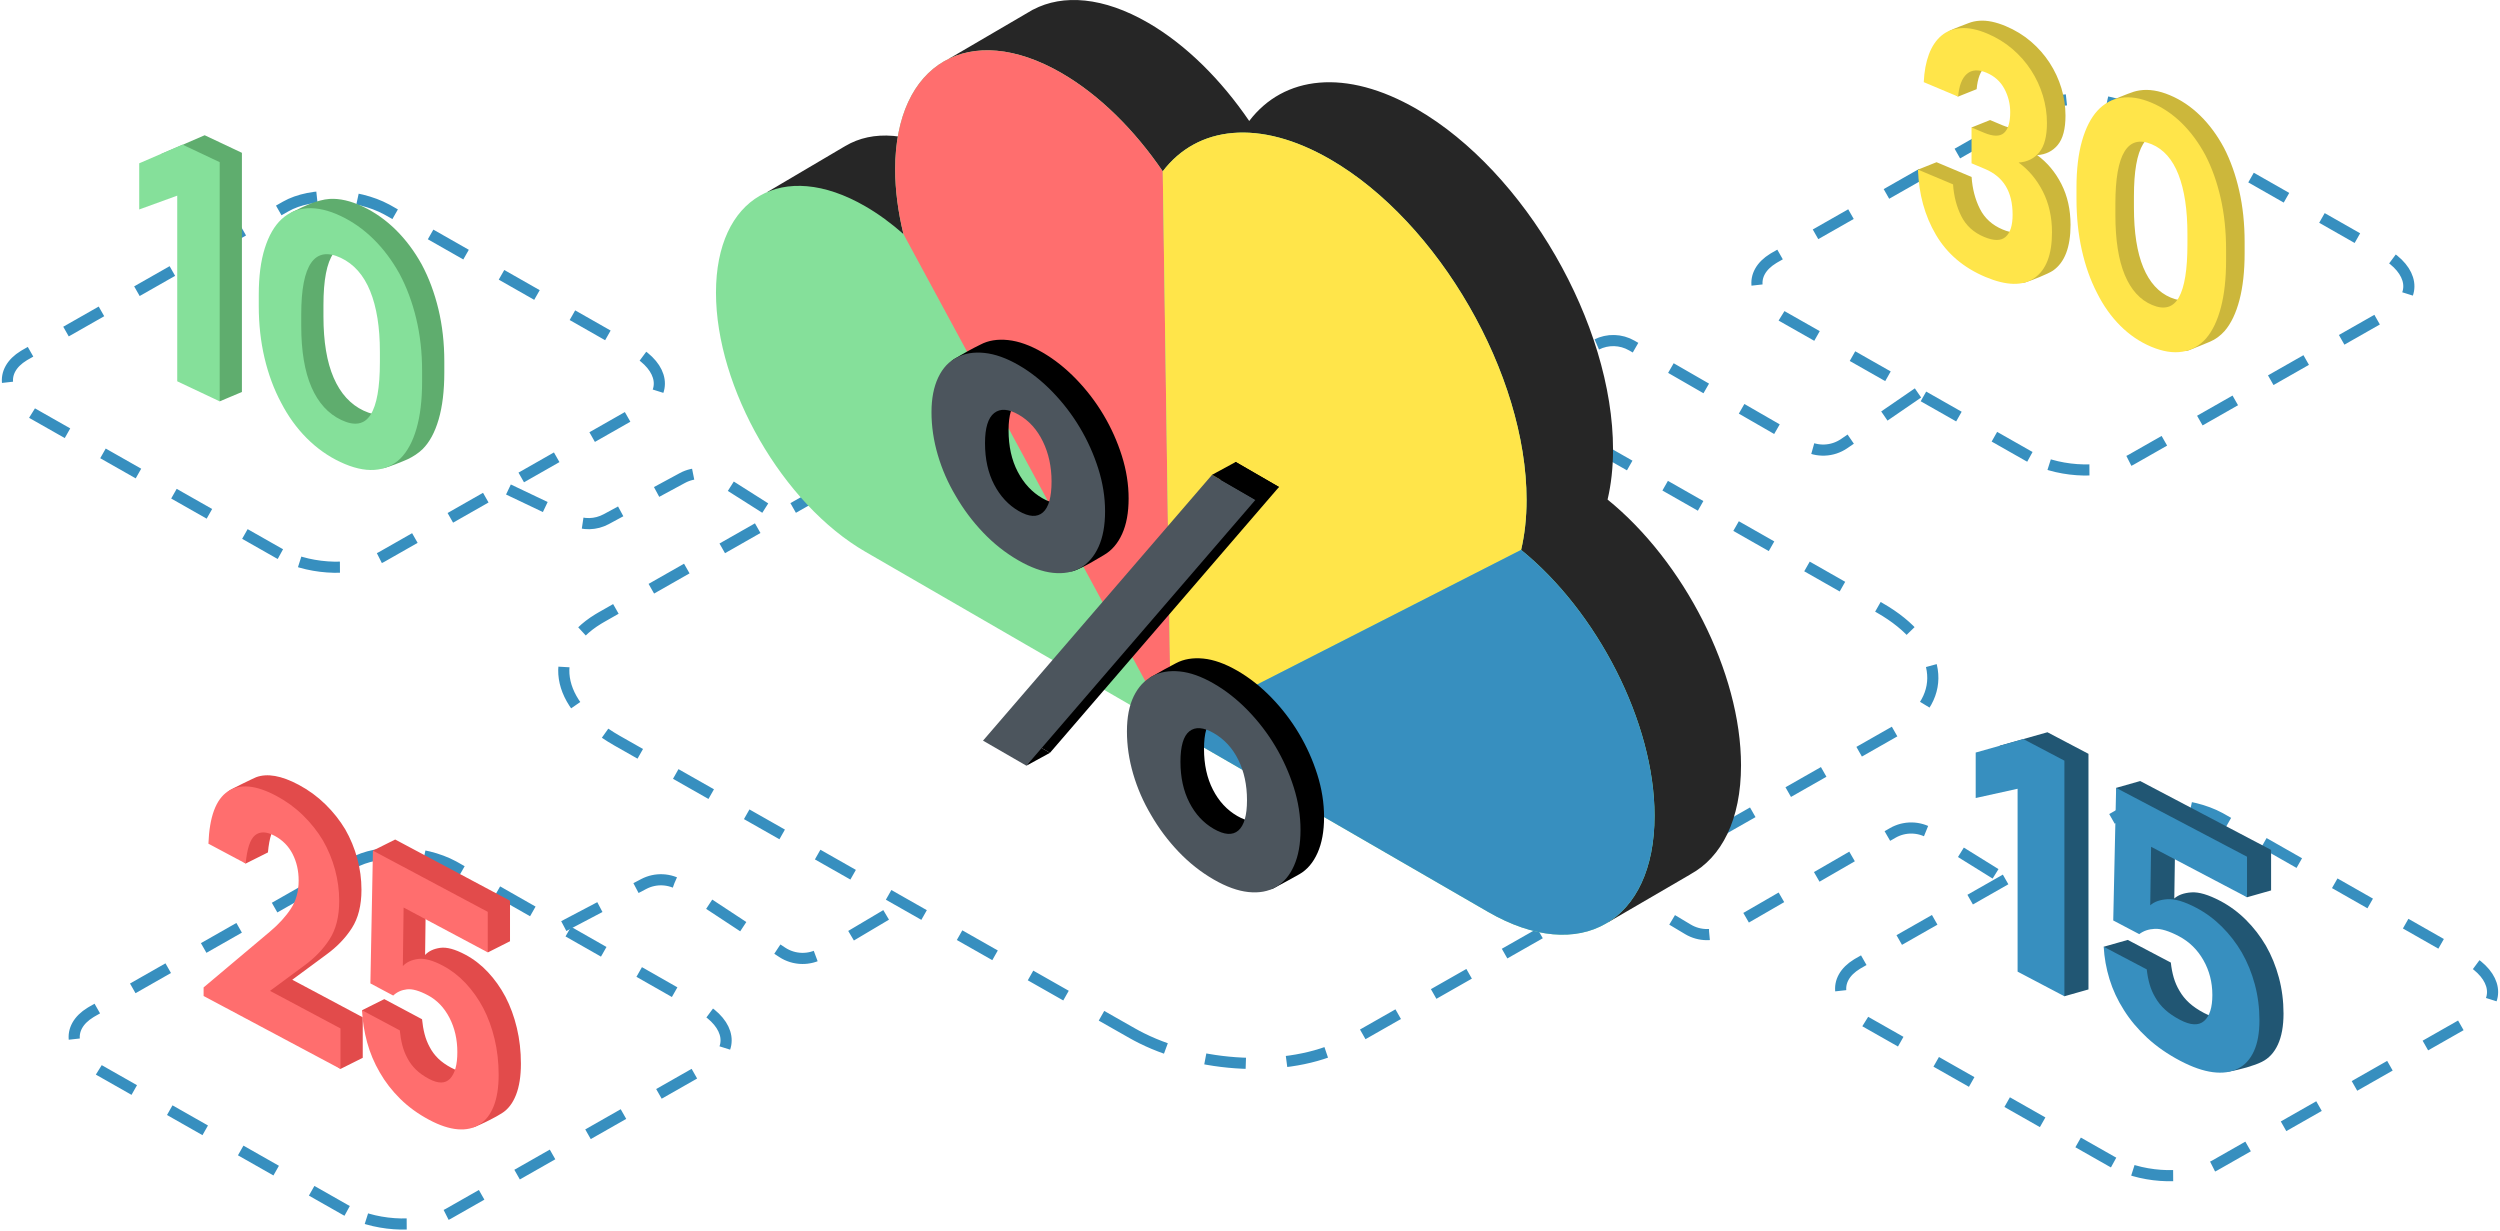 <svg xmlns="http://www.w3.org/2000/svg" width="674" height="332" viewBox="0 0 674 332"><g fill="none" fill-rule="evenodd" transform="translate(2)"><path stroke="#378FBF" stroke-dasharray="11" stroke-width="3" d="M304.536 279.264 303.343 278.61 164.26 199.623C147.319 189.943 145.215 175.455 159.293 166.881L160.063 166.427 307.54 82.458C322.174 74.142 347.698 74.969 364.733 84.155L365.907 84.809 504.82 163.908C521.761 173.587 523.81 188.076 509.945 196.544L509.187 196.992 361.71 280.961C347.424 289.078 323.02 288.484 305.784 279.906L304.536 279.264ZM567.831 313.421 567.263 313.109 501.033 275.497C492.966 270.887 491.964 263.988 498.667 259.905L499.034 259.689 569.261 219.704C576.23 215.744 588.384 216.138 596.496 220.512L597.055 220.823 663.204 258.49C671.271 263.099 672.247 269.998 665.645 274.03L665.284 274.244 595.056 314.229C588.254 318.094 576.633 317.811 568.425 313.727L567.831 313.421ZM545.26 123.164 544.692 122.852 478.462 85.24C470.395 80.63 469.393 73.731 476.097 69.648L476.463 69.432 546.691 29.447C553.659 25.487 565.813 25.881 573.925 30.255L574.485 30.566 640.633 68.232C648.701 72.842 649.676 79.741 643.074 83.773L642.713 83.987 572.486 123.972C565.683 127.837 554.062 127.554 545.854 123.47L545.26 123.164Z"/><path stroke="#378FBF" stroke-dasharray="11" stroke-width="3" d="M515.091 105.936 495.194 119.593C492.02 121.772 487.877 121.935 484.542 120.013L437.928 93.152C435.003 91.466 431.425 91.37 428.414 92.896L400.974 106.804 400.974 106.804M73.592 149.385 73.023 149.073 6.794 111.46C-1.274 106.851-2.275 99.952 4.428 95.869L4.795 95.653 75.022 55.667C81.991 51.708 94.145 52.101 102.257 56.475L102.816 56.787 168.965 94.453C177.032 99.062 178.008 105.962 171.406 109.994L171.045 110.207 100.817 150.193C94.015 154.058 82.393 153.775 74.186 149.69L73.592 149.385ZM91.592 326.455 91.023 326.143 24.794 288.53C16.726 283.921 15.725 277.022 22.428 272.939L22.795 272.723 93.022 232.737C99.991 228.778 112.145 229.171 120.257 233.545L120.816 233.857 186.965 271.523C195.032 276.132 196.008 283.032 189.406 287.064L189.045 287.277 118.817 327.263C112.015 331.128 100.393 330.845 92.186 326.76L91.592 326.455Z"/><g fill-rule="nonzero" transform="translate(35.532 36.46)"><path fill="#5FAD6E" d="M60.272,19.227 C63.523,20.762 66.492,22.856 69.178,25.507 C71.864,28.158 74.196,31.274 76.175,34.854 C78.107,38.472 79.603,42.485 80.664,46.893 C81.724,51.302 82.254,56.001 82.254,60.991 L82.254,63.967 C82.254,68.897 81.747,73.106 80.734,76.596 C79.721,80.085 78.272,82.768 76.387,84.643 C75.221,85.762 73.843,86.647 72.411,87.333 C71.491,87.773 67.359,89.425 66.193,89.698 C63.485,90.331 63.594,87.168 60.201,85.566 C56.856,83.986 53.828,81.835 51.119,79.112 C48.409,76.39 46.112,73.201 44.227,69.545 C42.295,65.927 40.811,61.92 39.774,57.522 C38.737,53.125 38.219,48.461 38.219,43.531 L38.219,40.465 C38.219,35.535 38.761,31.357 39.845,27.931 C40.929,24.505 39.2,21.819 41.317,20.684 C42.356,20.127 45.436,18.698 46.434,18.344 C47.854,17.842 49.651,17.27 51.331,17.168 C54.04,17.005 57.021,17.691 60.272,19.227 Z M27.688,4.74 L27.688,69.219 L21.699,71.744 L16.237,63.811 L16.237,13.761 L5.988,17.488 L5.988,5.043 L17.651,0 L27.688,4.74 Z M60.343,30.533 C56.809,28.864 54.146,29.305 52.356,31.856 C50.565,34.407 49.67,39.049 49.67,45.783 L49.67,48.849 C49.67,55.643 50.588,61.157 52.426,65.391 C54.264,69.626 56.95,72.578 60.484,74.247 C64.065,75.938 66.692,75.465 68.365,72.828 C70.038,70.192 70.874,65.476 70.874,58.683 L70.874,55.797 C70.874,49.244 70.002,43.812 68.259,39.502 C66.515,35.191 63.877,32.202 60.343,30.533 Z"/><path fill="#85E09A" d="M54.284,21.752 C57.535,23.288 60.504,25.381 63.19,28.032 C65.876,30.684 68.208,33.799 70.187,37.379 C72.119,40.997 73.615,45.01 74.675,49.419 C75.736,53.827 76.266,58.526 76.266,63.516 L76.266,66.492 C76.266,71.422 75.759,75.632 74.746,79.121 C73.733,82.611 72.284,85.293 70.399,87.169 C68.467,89.022 66.135,90.039 63.402,90.222 C60.669,90.404 57.606,89.694 54.213,88.092 C50.867,86.512 47.84,84.36 45.13,81.638 C42.421,78.915 40.124,75.726 38.239,72.071 C36.307,68.453 34.823,64.445 33.786,60.048 C32.749,55.65 32.231,50.987 32.231,46.057 L32.231,42.991 C32.231,38.061 32.773,33.883 33.857,30.457 C34.94,27.031 36.448,24.421 38.38,22.628 C40.312,20.835 42.633,19.857 45.342,19.694 C48.052,19.531 51.032,20.217 54.284,21.752 Z M21.699,7.266 L21.699,71.744 L10.249,66.337 L10.249,16.287 L0,20.014 L0,7.569 L11.663,2.525 L21.699,7.266 Z M54.354,33.058 C50.82,31.389 48.158,31.83 46.367,34.381 C44.577,36.932 43.681,41.575 43.681,48.308 L43.681,51.374 C43.681,58.168 44.6,63.682 46.438,67.917 C48.276,72.151 50.962,75.103 54.496,76.772 C58.077,78.463 60.704,77.991 62.377,75.354 C64.05,72.717 64.886,68.002 64.886,61.208 L64.886,58.322 C64.886,51.769 64.014,46.338 62.271,42.027 C60.527,37.717 57.888,34.727 54.354,33.058 Z"/></g><g fill-rule="nonzero" transform="translate(530.647 197.414)"><path fill="#215673" d="M79.64,31.718 L79.64,42.644 L73.151,44.486 L53.776,29.039 L53.542,44.818 C54.633,43.852 56.178,43.302 58.178,43.17 C60.177,43.037 62.761,43.804 65.929,45.47 C68.474,46.809 70.785,48.513 72.862,50.583 C74.94,52.653 76.732,54.973 78.238,57.542 C79.744,60.17 80.912,63.035 81.743,66.137 C82.574,69.239 82.99,72.478 82.99,75.854 C82.99,79.23 82.483,82.013 81.471,84.205 C80.458,86.396 79.017,87.948 77.147,88.859 C75.277,89.83 71.133,91.017 68.408,91.448 C65.682,91.88 64.864,88.439 61.644,86.745 C58.217,84.942 55.243,82.875 52.724,80.543 C50.206,78.211 48.115,75.72 46.453,73.069 C44.739,70.391 35.394,60.721 34.511,57.829 L41,55.987 L52.608,62.093 C52.763,63.537 53.023,64.888 53.387,66.145 C53.75,67.402 54.27,68.593 54.945,69.718 C55.62,70.903 56.49,71.982 57.554,72.957 C58.619,73.931 59.956,74.842 61.566,75.689 C64.423,77.192 66.591,77.296 68.071,76.002 C69.552,74.707 70.292,72.372 70.292,68.997 C70.292,65.562 69.487,62.429 67.877,59.598 C66.267,56.767 64.059,54.614 61.255,53.139 C58.606,51.745 56.451,51.086 54.789,51.159 C53.127,51.232 51.725,51.709 50.582,52.588 L43.571,48.9 L37.861,14.996 L44.35,13.154 L79.64,31.718 Z M30.405,5.819 L30.405,69.336 L23.916,71.177 L17.785,62.697 L17.785,13.394 L6.489,15.891 L6.489,3.632 L19.343,0 L30.405,5.819 Z"/><path fill="#378FBF" d="M73.151,33.559 L73.151,44.486 L47.287,30.881 L47.054,46.659 C48.144,45.693 49.689,45.144 51.689,45.011 C53.688,44.878 56.272,45.645 59.44,47.312 C61.985,48.65 64.296,50.355 66.374,52.425 C68.451,54.495 70.243,56.814 71.749,59.383 C73.255,62.011 74.424,64.876 75.254,67.979 C76.085,71.081 76.501,74.32 76.501,77.695 C76.501,81.071 75.995,83.855 74.982,86.046 C73.969,88.238 72.528,89.789 70.658,90.701 C68.789,91.672 66.542,91.986 63.92,91.642 C61.297,91.299 58.375,90.281 55.155,88.587 C51.728,86.784 48.754,84.716 46.236,82.385 C43.717,80.053 41.626,77.562 39.964,74.911 C38.25,72.232 36.952,69.447 36.069,66.554 C35.186,63.662 34.667,60.753 34.511,57.829 L46.119,63.934 C46.274,65.379 46.534,66.729 46.898,67.986 C47.261,69.244 47.781,70.435 48.456,71.56 C49.131,72.744 50.001,73.824 51.066,74.798 C52.13,75.773 53.468,76.684 55.078,77.53 C57.934,79.033 60.102,79.137 61.582,77.843 C63.063,76.549 63.803,74.214 63.803,70.838 C63.803,67.403 62.998,64.27 61.388,61.439 C59.778,58.609 57.57,56.455 54.766,54.98 C52.117,53.587 49.962,52.927 48.3,53 C46.638,53.074 45.236,53.55 44.093,54.43 L37.082,50.742 L37.861,14.996 L73.151,33.559 Z M23.916,7.66 L23.916,71.177 L11.296,64.539 L11.296,15.235 L0,17.733 L0,5.474 L12.854,1.841 L23.916,7.66 Z"/></g><g fill-rule="nonzero" transform="translate(52.891 209.018)"><path fill="#E24B4B" d="M82.608,33.814 L82.608,44.741 L76.663,47.74 L59.92,32.649 L59.715,48.441 C60.671,47.411 62.027,46.771 63.781,46.522 C65.535,46.272 67.801,46.888 70.58,48.369 C72.813,49.559 74.84,51.128 76.663,53.076 C78.485,55.024 80.057,57.239 81.378,59.72 C82.699,62.26 83.724,65.057 84.453,68.11 C85.182,71.164 85.547,74.378 85.547,77.754 C85.547,81.13 85.103,83.943 84.214,86.194 C83.326,88.445 82.061,90.081 80.421,91.102 C78.781,92.182 75.018,94.041 73.089,94.801 C71.16,95.562 69.647,91.4 66.822,89.895 C63.815,88.292 61.207,86.399 58.997,84.214 C56.787,82.03 54.954,79.661 53.496,77.107 C51.992,74.529 50.853,71.82 50.079,68.979 C49.555,67.056 42.944,65.301 42.712,63.344 L48.712,60.344 L58.894,65.771 C59.031,67.206 59.259,68.541 59.578,69.777 C59.897,71.013 60.352,72.174 60.945,73.26 C61.537,74.404 62.3,75.433 63.234,76.345 C64.168,77.258 65.341,78.09 66.753,78.843 C69.259,80.178 71.161,80.155 72.46,78.775 C73.758,77.394 74.407,75.016 74.407,71.64 C74.407,68.205 73.701,65.119 72.289,62.382 C70.877,59.646 68.94,57.622 66.48,56.311 C64.157,55.072 62.266,54.539 60.808,54.709 C59.35,54.88 58.12,55.438 57.118,56.385 L50.967,53.107 L45.651,20.315 L51.651,17.315 L82.608,33.814 Z M25.613,2.551 C28.301,3.983 30.705,5.738 32.823,7.815 C34.942,9.891 36.73,12.147 38.188,14.582 C39.6,17.052 40.682,19.672 41.434,22.442 C42.186,25.211 42.561,28.018 42.561,30.86 C42.561,35.065 41.696,38.512 39.965,41.202 C38.233,43.892 35.955,46.261 33.131,48.309 L23.905,55.119 L42.903,65.244 L42.903,76.17 L36.903,79.17 L6,56.503 L6,54.193 L23.905,39.128 C26.274,37.134 28.153,35.071 29.543,32.939 C30.932,30.807 31.627,28.29 31.627,25.388 C31.627,22.723 31.08,20.329 29.987,18.207 C28.894,16.084 27.276,14.453 25.135,13.311 C22.948,12.146 21.194,12.099 19.873,13.172 C18.552,14.245 17.709,16.786 17.344,20.797 L11.344,23.797 C10.035,23.099 8.687,20.314 7.298,15.443 C7.572,8.186 3.917,6.121 7.129,3.984 C7.644,3.64 13.588,0.729 14.163,0.517 C17.169,-0.593 20.986,0.085 25.613,2.551 Z"/><path fill="#FF6E6E" d="M76.608,36.814 L76.608,47.741 L53.92,35.649 L53.715,51.441 C54.671,50.411 56.027,49.771 57.781,49.522 C59.535,49.272 61.801,49.888 64.58,51.369 C66.813,52.559 68.84,54.128 70.663,56.076 C72.485,58.024 74.057,60.239 75.378,62.72 C76.699,65.26 77.724,68.057 78.453,71.11 C79.182,74.164 79.547,77.378 79.547,80.754 C79.547,84.13 79.103,86.943 78.214,89.194 C77.326,91.445 76.061,93.081 74.421,94.102 C72.781,95.182 70.811,95.627 68.51,95.437 C66.209,95.248 63.647,94.4 60.822,92.895 C57.815,91.292 55.207,89.399 52.997,87.214 C50.787,85.03 48.954,82.661 47.496,80.107 C45.992,77.529 44.853,74.82 44.079,71.979 C43.304,69.138 42.849,66.26 42.712,63.344 L52.894,68.771 C53.031,70.206 53.259,71.541 53.578,72.777 C53.897,74.013 54.352,75.174 54.945,76.26 C55.537,77.404 56.3,78.433 57.234,79.345 C58.168,80.258 59.341,81.09 60.753,81.843 C63.259,83.178 65.161,83.155 66.46,81.775 C67.758,80.394 68.407,78.016 68.407,74.64 C68.407,71.205 67.701,68.119 66.289,65.382 C64.877,62.646 62.94,60.622 60.48,59.311 C58.157,58.072 56.266,57.539 54.808,57.709 C53.35,57.88 52.12,58.438 51.118,59.385 L44.967,56.107 L45.651,20.315 L76.608,36.814 Z M19.613,5.551 C22.301,6.983 24.705,8.738 26.823,10.815 C28.942,12.891 30.73,15.147 32.188,17.582 C33.6,20.052 34.682,22.672 35.434,25.442 C36.186,28.211 36.561,31.018 36.561,33.86 C36.561,38.065 35.696,41.512 33.965,44.202 C32.233,46.892 29.955,49.261 27.131,51.309 L17.905,58.119 L36.903,68.244 L36.903,79.17 L0,59.503 L0,57.193 L17.905,42.128 C20.274,40.134 22.153,38.071 23.543,35.939 C24.932,33.807 25.627,31.29 25.627,28.388 C25.627,25.723 25.08,23.329 23.987,21.207 C22.894,19.084 21.276,17.453 19.135,16.311 C16.948,15.146 15.194,15.099 13.873,16.172 C12.552,17.245 11.709,19.786 11.344,23.797 L1.298,18.443 C1.572,11.186 3.314,6.488 6.526,4.351 C9.738,2.213 14.101,2.613 19.613,5.551 Z"/></g><g fill-rule="nonzero" transform="translate(515.091 5.565)"><path fill="#CCB73B" d="M23.645,1.474 C26.192,2.545 28.457,3.931 30.443,5.631 C32.428,7.331 34.111,9.247 35.492,11.378 C36.874,13.51 37.931,15.788 38.665,18.214 C39.398,20.639 39.765,23.104 39.765,25.608 C39.765,29.185 39.075,31.816 37.694,33.5 C36.312,35.185 34.457,36.103 32.126,36.255 C34.845,38.234 37.025,40.836 38.665,44.06 C40.305,47.284 41.125,50.953 41.125,55.067 C41.125,61.089 39.549,65.196 36.399,67.387 C35.142,68.262 30.507,70.09 28.899,70.58 C26.44,71.328 26.591,68.536 23.192,67.106 C17.279,64.617 12.823,60.819 9.823,55.711 C7.308,51.428 0.558,45.49 9.09494702e-13,40.165 L5,38.165 L14.452,42.143 C14.668,45.334 15.412,48.196 16.686,50.729 C17.959,53.262 19.998,55.119 22.803,56.3 C25.436,57.408 27.378,57.405 28.63,56.293 C29.882,55.18 30.507,53.192 30.507,50.33 C30.507,47.23 29.892,44.661 28.662,42.623 C27.432,40.585 25.566,39.039 23.062,37.986 L19.437,36.46 L14.437,28.801 L19.437,26.801 L22.803,28.218 C25.264,29.253 27.055,29.276 28.177,28.288 C29.299,27.3 29.86,25.434 29.86,22.691 C29.86,20.426 29.331,18.31 28.274,16.345 C27.217,14.379 25.609,12.943 23.451,12.034 C21.25,11.108 19.491,11.217 18.175,12.363 C16.858,13.508 16.071,15.546 15.812,18.478 L10.812,20.478 C9.682,20.003 8.262,18.037 6.554,14.582 C6.683,11.715 7.147,9.212 7.946,7.074 C8.744,4.936 7.081,3.523 8.623,2.686 C9.514,2.201 12.805,0.989 13.65,0.658 C14.544,0.308 15.523,0.097 16.588,0.024 C18.66,-0.118 21.012,0.366 23.645,1.474 Z M67.927,20.11 C70.905,21.363 73.624,23.193 76.084,25.6 C78.544,28.006 80.681,30.903 82.494,34.289 C84.263,37.717 85.633,41.573 86.605,45.857 C87.576,50.141 88.061,54.757 88.061,59.706 L88.061,62.657 C88.061,67.546 87.597,71.763 86.669,75.308 C85.741,78.852 84.414,81.633 82.688,83.649 C81.528,84.958 80.21,85.926 78.735,86.553 C77.96,86.882 73.813,88.594 72.993,88.885 C70.529,89.758 70.97,87.213 67.862,85.906 C64.798,84.616 62.025,82.733 59.543,80.258 C57.062,77.783 54.958,74.81 53.231,71.341 C51.462,67.914 50.102,64.062 49.153,59.787 C48.203,55.512 47.728,50.93 47.728,46.041 L47.728,43 C47.728,38.111 48.225,33.923 49.217,30.435 C50.21,26.948 49.839,22.61 51.859,21.685 C53.59,20.893 55.233,20.252 56.513,19.752 C57.793,19.252 58.645,18.98 59.738,18.81 C62.219,18.423 64.949,18.856 67.927,20.11 Z M67.992,31.316 C64.755,29.954 62.316,30.612 60.676,33.29 C59.036,35.969 58.216,40.647 58.216,47.325 L58.216,50.365 C58.216,57.103 59.058,62.495 60.741,66.542 C62.424,70.589 64.884,73.294 68.121,74.656 C71.401,76.037 73.808,75.35 75.34,72.597 C76.872,69.843 77.638,65.098 77.638,58.36 L77.638,55.498 C77.638,49 76.84,43.685 75.243,39.555 C73.646,35.425 71.229,32.678 67.992,31.316 Z"/><path fill="#FFE54A" d="M18.645,3.474 C21.192,4.545 23.457,5.931 25.443,7.631 C27.428,9.331 29.111,11.247 30.492,13.378 C31.874,15.51 32.931,17.788 33.665,20.214 C34.398,22.639 34.765,25.104 34.765,27.608 C34.765,31.185 34.075,33.816 32.694,35.5 C31.312,37.185 29.457,38.103 27.126,38.255 C29.845,40.234 32.025,42.836 33.665,46.06 C35.305,49.284 36.125,52.953 36.125,57.067 C36.125,63.089 34.549,67.196 31.399,69.387 C28.248,71.579 23.846,71.485 18.192,69.106 C12.279,66.617 7.823,62.819 4.823,57.711 C1.824,52.603 0.216,46.754 0,40.165 L9.452,44.143 C9.668,47.334 10.412,50.196 11.686,52.729 C12.959,55.262 14.998,57.119 17.803,58.3 C20.436,59.408 22.378,59.405 23.63,58.293 C24.882,57.18 25.507,55.192 25.507,52.33 C25.507,49.23 24.892,46.661 23.662,44.623 C22.432,42.585 20.566,41.039 18.062,39.986 L14.437,38.46 L14.437,28.801 L17.803,30.218 C20.264,31.253 22.055,31.276 23.177,30.288 C24.299,29.3 24.86,27.434 24.86,24.691 C24.86,22.426 24.331,20.31 23.274,18.345 C22.217,16.379 20.609,14.943 18.451,14.034 C16.25,13.108 14.491,13.217 13.175,14.363 C11.858,15.508 11.071,17.546 10.812,20.478 L1.554,16.582 C1.683,13.715 2.147,11.212 2.946,9.074 C3.744,6.936 4.877,5.251 6.345,4.021 C7.769,2.831 9.517,2.166 11.588,2.024 C13.66,1.882 16.012,2.366 18.645,3.474 Z M62.927,22.11 C65.905,23.363 68.624,25.193 71.084,27.6 C73.544,30.006 75.681,32.903 77.494,36.289 C79.263,39.717 80.633,43.573 81.605,47.857 C82.576,52.141 83.061,56.757 83.061,61.706 L83.061,64.657 C83.061,69.546 82.597,73.763 81.669,77.308 C80.741,80.852 79.414,83.633 77.688,85.649 C75.918,87.647 73.782,88.849 71.279,89.256 C68.775,89.664 65.97,89.213 62.862,87.906 C59.798,86.616 57.025,84.733 54.543,82.258 C52.062,79.783 49.958,76.81 48.231,73.341 C46.462,69.914 45.102,66.062 44.153,61.787 C43.203,57.512 42.728,52.93 42.728,48.041 L42.728,45 C42.728,40.111 43.225,35.923 44.217,32.435 C45.21,28.948 46.591,26.235 48.361,24.297 C50.13,22.358 52.256,21.196 54.738,20.81 C57.219,20.423 59.949,20.856 62.927,22.11 Z M62.992,33.316 C59.755,31.954 57.316,32.612 55.676,35.29 C54.036,37.969 53.216,42.647 53.216,49.325 L53.216,52.365 C53.216,59.103 54.058,64.495 55.741,68.542 C57.424,72.589 59.884,75.294 63.121,76.656 C66.401,78.037 68.808,77.35 70.34,74.597 C71.872,71.843 72.638,67.098 72.638,60.36 L72.638,57.498 C72.638,51 71.84,45.685 70.243,41.555 C68.646,37.425 66.229,34.678 62.992,33.316 Z"/></g><path stroke="#378FBF" stroke-dasharray="11" stroke-width="3" d="M135.074 131.967 152.374 140.205C155.256 141.577 158.62 141.492 161.428 139.974L181.976 128.87C185.162 127.148 189.03 127.283 192.087 129.224L204.959 137.39 204.959 137.39M149.993 249.675 171.534 238.337C174.759 236.64 178.65 236.831 181.693 238.835L208.882 256.745C212.078 258.85 216.196 258.946 219.487 256.993L241 244.223 241 244.223M536 235.586 518.537 224.736C515.402 222.787 511.448 222.725 508.252 224.574L463.213 250.627C460.07 252.445 456.188 252.416 453.072 250.552L436.415 240.586 436.415 240.586"/><g transform="matrix(-1 0 0 1 467.38 0)"><path fill="#262626" d="M241.453,39.344 L241.45,39.35 C234.15,35.004 224.004,35.556 212.783,42.047 C209.226,44.103 205.781,46.634 202.497,49.535 C203.94,43.609 204.732,37.718 204.732,32.069 C204.732,27.066 204.106,22.595 202.964,18.678 L213.476,15.795 L192.085,3.292 C191.788,3.108 191.487,2.932 191.181,2.763 L190.847,2.568 L190.85,2.59 C182.798,-1.653 171.893,-0.824 159.874,6.127 C149.607,12.065 140.152,21.533 132.592,32.618 C123.298,20.401 106.543,18.347 87.414,29.41 C58.193,46.309 34.506,87.408 34.506,121.206 C34.506,126.142 35.024,130.634 35.977,134.68 C15.457,151.314 0,181.213 0,206.351 C0,220.985 5.245,231.16 13.671,235.72 L13.643,235.722 L35.974,248.724 L31.439,237.69 C35.676,236.774 40.183,234.996 44.857,232.294 L212.675,135.236 L212.673,135.235 C212.709,135.213 212.746,135.194 212.783,135.173 C235.015,122.314 253.039,91.043 253.039,65.327 C253.039,64.369 253.006,63.439 252.957,62.523 L262.519,51.769 L241.453,39.344 Z"/><path fill="#85E09A" d="M225.809,63.104 C227.252,57.179 228.043,51.288 228.043,45.638 C228.043,16.984 207.961,5.369 183.187,19.697 C172.92,25.635 163.464,35.102 155.903,46.189 C146.61,33.97 129.855,31.916 110.726,42.98 C81.506,59.88 57.818,100.979 57.818,134.777 C57.818,139.712 58.336,144.204 59.29,148.249 C38.77,164.884 23.313,194.782 23.313,219.922 C23.313,248.576 43.395,260.19 68.169,245.863 C106.184,223.877 134.695,207.388 153.703,196.395 C169.148,187.462 192.315,174.063 223.205,156.198 L235.988,148.805 L235.984,148.804 C236.022,148.782 236.058,148.764 236.095,148.743 C258.328,135.884 276.352,104.613 276.352,78.897 C276.352,53.18 258.328,42.757 236.095,55.616 C232.539,57.672 229.094,60.204 225.809,63.104 Z"/><path fill="#FF6E6E" d="M225.809,63.104 C227.252,57.179 228.043,51.288 228.043,45.638 C228.043,16.984 207.961,5.369 183.187,19.697 C172.92,25.635 163.464,35.102 155.903,46.189 L153.703,196.395 L225.809,63.104 Z"/><path fill="#FFE54A" d="M155.903,46.189 C146.61,33.97 129.855,31.916 110.726,42.98 C81.506,59.88 57.818,100.979 57.818,134.777 C57.818,139.712 58.336,144.204 59.29,148.249 L153.703,196.395 L155.903,46.189 Z"/><path fill="#378FBF" d="M59.29,148.249 C38.77,164.884 23.313,194.782 23.313,219.922 C23.313,248.576 43.395,260.19 68.169,245.863 C106.184,223.877 134.695,207.388 153.703,196.395 L59.29,148.249 Z"/></g><g transform="translate(249.13 91.586)"><path fill="#000" d="M29.878,16.757 C32.65,18.357 34.817,20.761 36.377,23.961 C37.936,27.165 38.717,30.767 38.717,34.769 C38.717,38.971 37.936,41.748 36.377,43.099 C34.817,44.45 32.65,44.324 29.878,42.724 C27.103,41.122 24.893,38.746 23.248,35.594 C21.6,32.443 20.778,28.715 20.778,24.412 C20.778,20.309 21.6,17.607 23.248,16.307 C24.893,15.004 27.103,15.155 29.878,16.757 Z M38.283,62.352 C41.009,61.427 44.436,59.234 46.516,58.033 C48.597,56.833 50.222,54.945 51.391,52.368 C52.561,49.792 53.146,46.602 53.146,42.799 C53.146,38.998 52.539,35.169 51.325,31.316 C50.112,27.464 48.467,23.788 46.386,20.284 C44.306,16.782 41.836,13.555 38.977,10.603 C36.117,7.653 33.082,5.248 29.878,3.398 C26.584,1.496 23.508,0.396 20.648,0.096 C17.788,-0.204 15.319,0.197 13.239,1.297 C11.071,2.348 8.601,3.7 5.957,5.319 C3.314,6.939 6.349,12.38 6.349,16.082 C6.349,19.885 6.912,23.712 8.039,27.563 C9.164,31.417 10.769,35.094 12.849,38.596 C14.928,42.198 17.398,45.5 20.258,48.502 C23.118,51.504 26.281,54.005 29.748,56.007 C33.127,57.958 35.558,63.278 38.283,62.352 Z"/><path fill="#4C555D" d="M16.899,19.777 C18.544,18.475 20.754,18.625 23.528,20.227 C26.301,21.827 28.467,24.231 30.028,27.431 C31.587,30.635 32.368,34.237 32.368,38.239 C32.368,42.441 31.587,45.218 30.028,46.569 C28.467,47.92 26.301,47.794 23.528,46.194 C20.754,44.592 18.544,42.216 16.899,39.064 C15.251,35.913 14.429,32.185 14.429,27.882 C14.429,23.779 15.251,21.077 16.899,19.777 M23.398,59.477 C26.778,61.428 29.898,62.554 32.758,62.855 C35.618,63.155 38.087,62.705 40.167,61.503 C42.247,60.303 43.872,58.415 45.042,55.838 C46.211,53.262 46.797,50.072 46.797,46.269 C46.797,42.468 46.19,38.639 44.976,34.786 C43.762,30.934 42.117,27.258 40.037,23.755 C37.957,20.252 35.487,17.025 32.628,14.073 C29.768,11.123 26.732,8.718 23.528,6.868 C20.234,4.966 17.159,3.866 14.299,3.566 C11.439,3.266 8.97,3.667 6.889,4.767 C4.722,5.818 3.033,7.62 1.819,10.171 C0.605,12.721 0,15.85 0,19.552 C0,23.355 0.563,27.182 1.689,31.033 C2.814,34.887 4.419,38.564 6.5,42.066 C8.579,45.668 11.049,48.97 13.909,51.972 C16.769,54.974 19.931,57.475 23.398,59.477"/><path fill="#000" d="M24.458,42.523 C21.683,40.921 19.496,38.558 17.894,35.431 C16.289,32.305 15.488,28.638 15.488,24.436 C15.488,20.234 16.289,17.495 17.894,16.218 C19.496,14.944 21.683,15.105 24.458,16.706 C27.318,18.357 29.528,20.759 31.087,23.911 C32.646,27.063 33.427,30.691 33.427,34.792 C33.427,38.897 32.646,41.623 31.087,42.973 C29.528,44.324 27.318,44.173 24.458,42.523 Z M41.096,20.309 C39.016,16.807 36.547,13.58 33.687,10.628 C30.827,7.677 27.75,5.248 24.458,3.347 C21.164,1.447 18.108,0.357 15.294,0.083 C12.477,-0.193 10.029,0.221 7.949,1.321 C5.781,2.471 3.909,3.47 1.236,5.026 C-1.438,6.581 1.059,12.454 1.059,16.255 C1.059,20.06 1.622,23.886 2.749,27.738 C3.875,31.591 5.479,35.268 7.559,38.77 C9.638,42.372 12.108,45.675 14.968,48.677 C17.828,51.679 20.991,54.18 24.458,56.181 C27.837,58.133 31.69,63.387 34.143,62.067 C36.597,60.747 39.146,59.408 41.226,58.208 C43.307,57.008 44.932,55.094 46.101,52.467 C47.272,49.84 47.856,46.628 47.856,42.823 C47.856,39.021 47.249,35.193 46.037,31.34 C44.822,27.488 43.177,23.813 41.096,20.309 Z" transform="translate(57.982 85.881)"/><path fill="#4C555D" d="M82.72,132.325 C81.161,133.675 78.951,133.525 76.091,131.875 C73.317,130.273 71.129,127.91 69.527,124.783 C67.922,121.656 67.121,117.99 67.121,113.788 C67.121,109.586 67.922,106.846 69.527,105.569 C71.129,104.296 73.317,104.456 76.091,106.057 C78.951,107.709 81.161,110.111 82.72,113.263 C84.28,116.415 85.061,120.042 85.061,124.144 C85.061,128.248 84.28,130.974 82.72,132.325 M97.669,120.692 C96.455,116.839 94.81,113.165 92.73,109.661 C90.649,106.159 88.18,102.932 85.32,99.979 C82.46,97.028 79.383,94.6 76.091,92.699 C72.797,90.798 69.741,89.709 66.927,89.434 C64.11,89.158 61.662,89.572 59.582,90.672 C57.414,91.823 55.725,93.65 54.513,96.151 C53.298,98.653 52.692,101.805 52.692,105.607 C52.692,109.411 53.255,113.237 54.382,117.09 C55.508,120.942 57.112,124.62 59.192,128.121 C61.271,131.723 63.741,135.027 66.601,138.029 C69.461,141.031 72.624,143.532 76.091,145.533 C79.471,147.485 82.59,148.61 85.45,148.91 C88.31,149.21 90.779,148.76 92.86,147.56 C94.94,146.359 96.565,144.445 97.734,141.818 C98.905,139.191 99.489,135.979 99.489,132.175 C99.489,128.373 98.882,124.545 97.669,120.692"/><polygon fill="#000" points="81.984 32.955 20.239 104.624 31.938 111.379 93.682 39.709"/><polygon fill="#000" points="25.589 114.849 31.938 111.379 28.971 109.644"/><polygon fill="#4C555D" points="75.635 36.425 13.89 108.094 25.588 114.849 87.333 43.179"/><polygon fill="#000" points="82.024 32.959 75.635 36.425 87.334 43.179 93.682 39.709"/></g></g></svg>